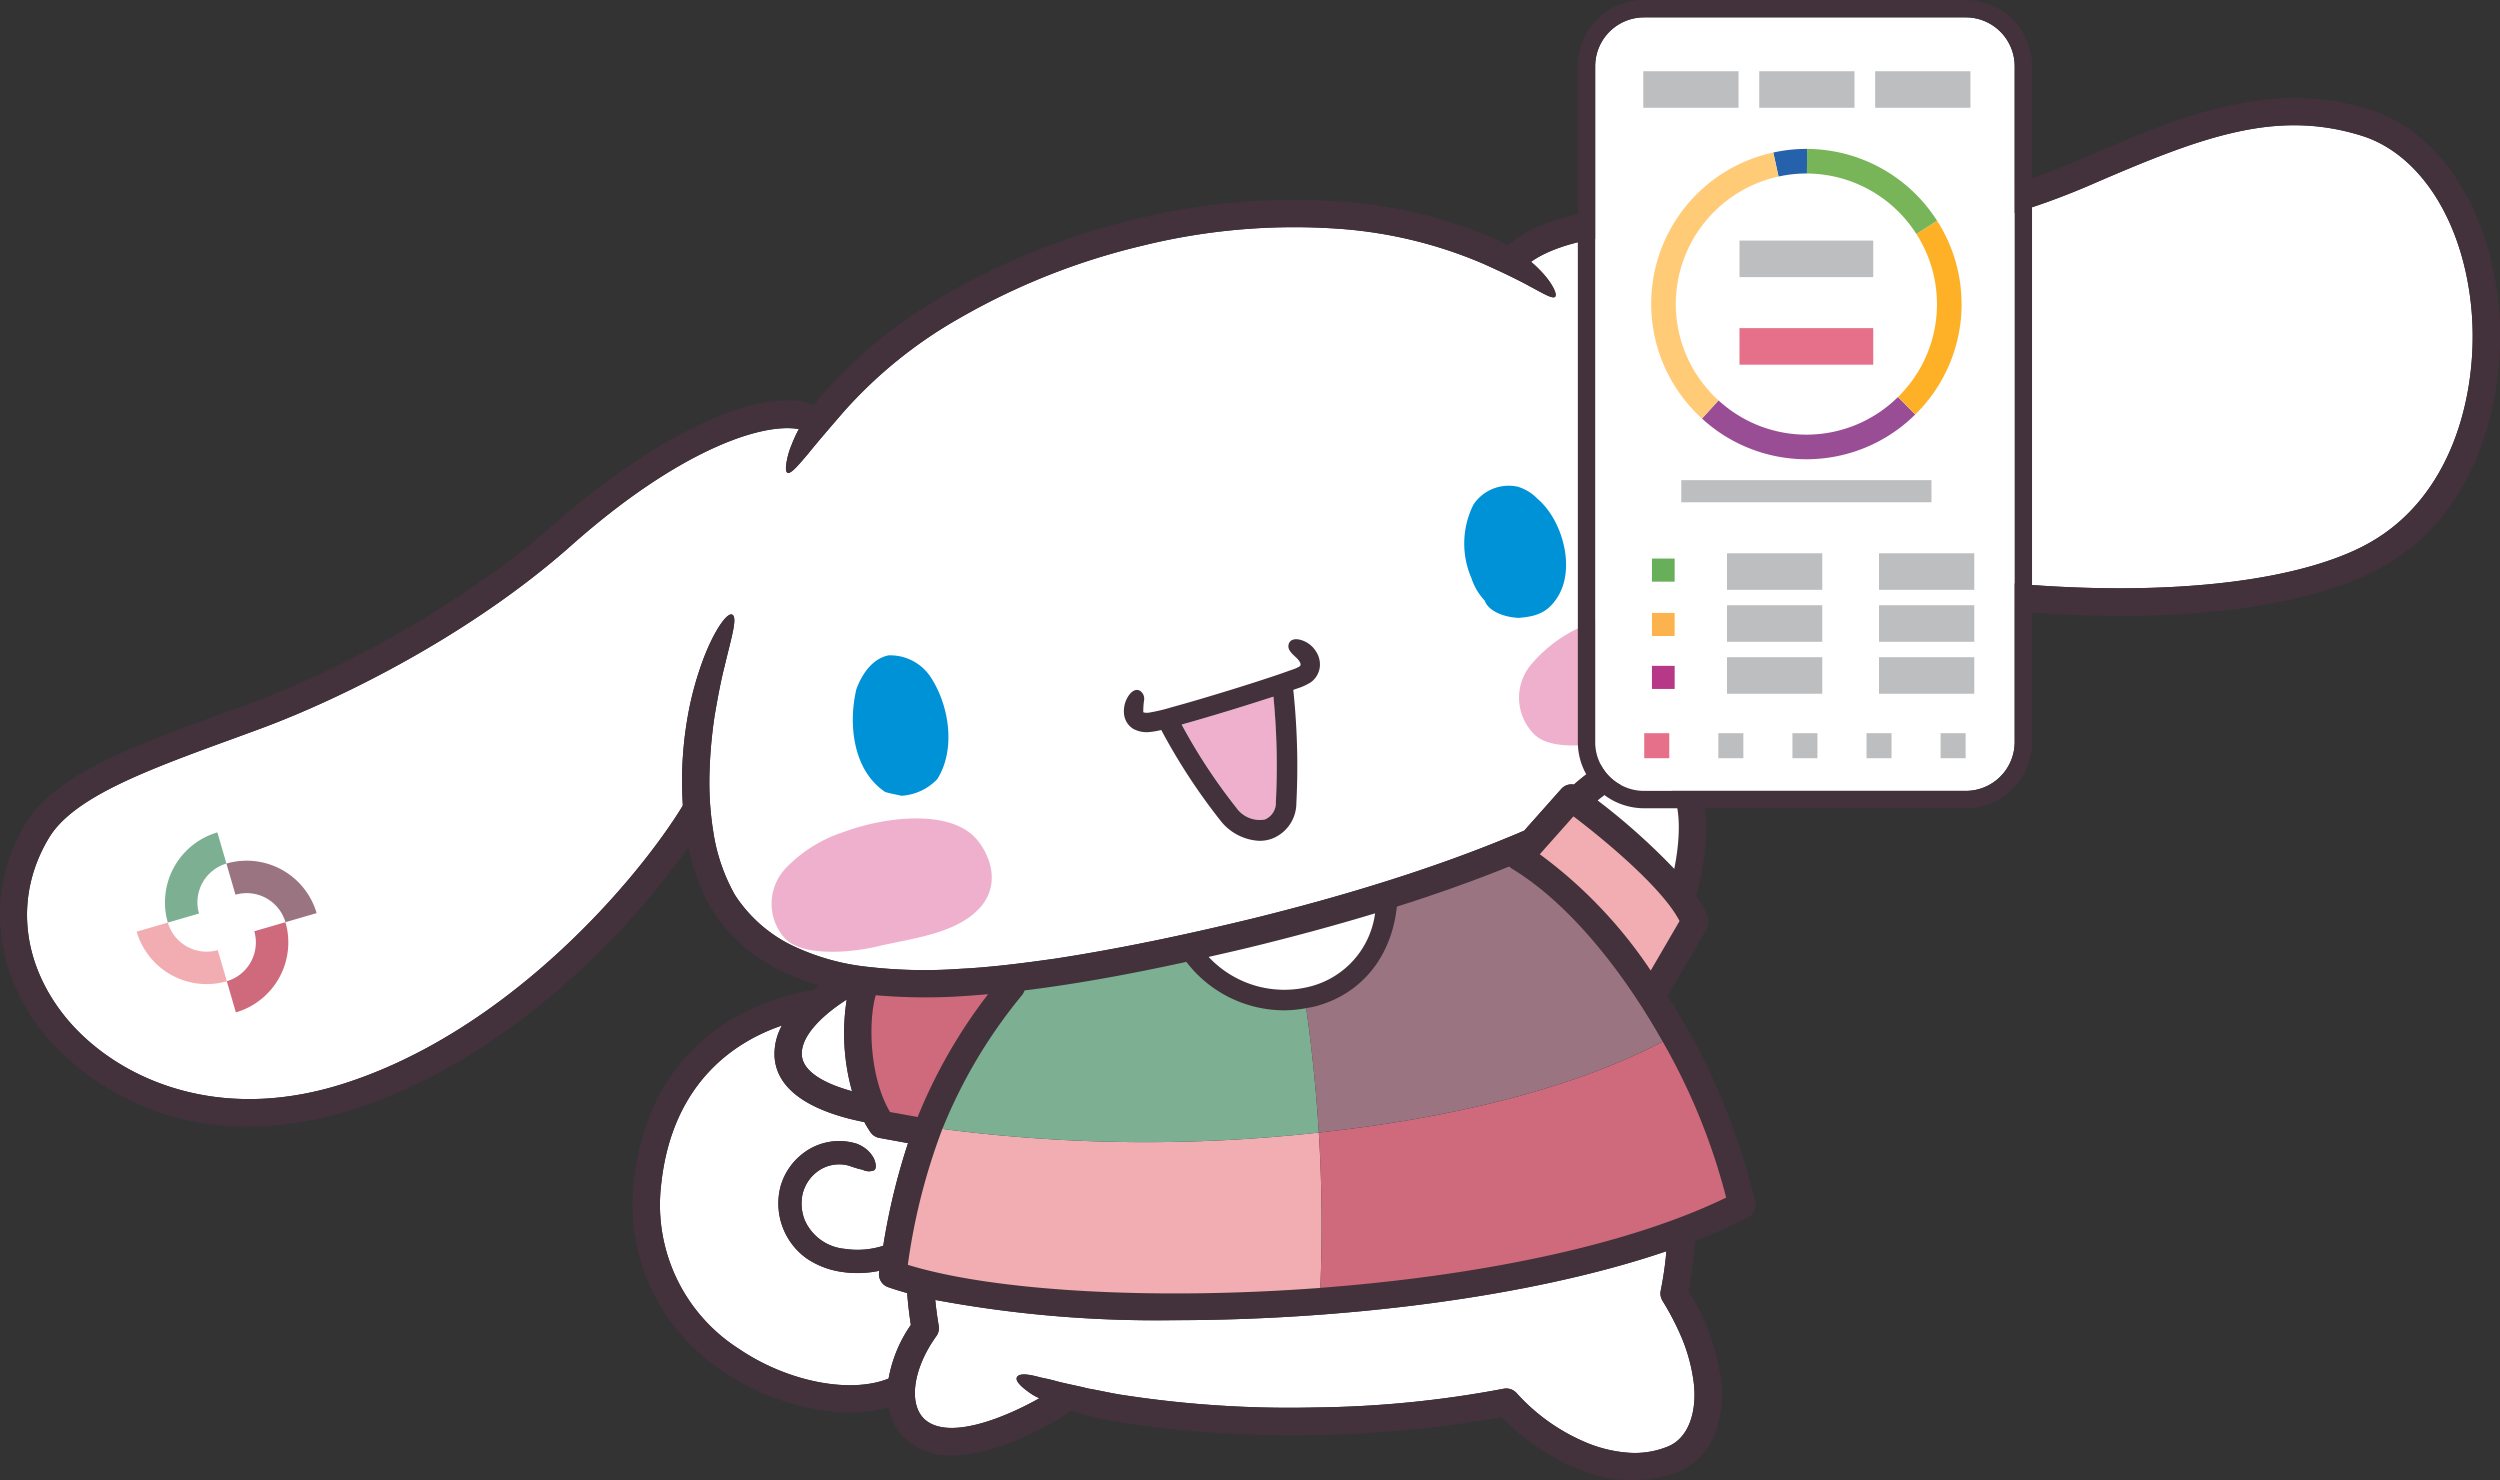 <svg xmlns="http://www.w3.org/2000/svg" xmlns:xlink="http://www.w3.org/1999/xlink" width="259.18" height="153.467" viewBox="0 0 259.18 153.467"><rect x="0" y="0" width="259.18" height="153.467" fill="#333333" stroke="none"/><defs><style>.a{fill:none;}.b{clip-path:url(#a);}.c{fill:#fff;}.d{fill:#0092d7;}.e{fill:#efb0ce;}.f{fill:#43323b;}.g{fill:#ce6a7b;}.h{fill:#f2adb3;}.i{fill:#7daf93;}.j{fill:#9a7581;}.k{fill:#67b059;}.l{fill:#fcb34e;}.m{fill:#b63886;}.n{fill:#bdbebf;}.o{fill:#e66f89;}.p{fill:#2662ac;}.q{fill:#994d94;}.r{fill:#feb127;}.s{fill:#77b558;}.t{fill:#ffcb77;}</style><clipPath id="a"><rect class="a" width="259.18" height="153.467"/></clipPath></defs><g class="b"><path class="c" d="M94.046,134.052c-.7-.2-1.366-.4-1.979-.617a1.416,1.416,0,0,1-.93-1.537c.007-.053.016-.1.024-.157a10.939,10.939,0,0,1-4.032.093,8.6,8.6,0,0,1-3.542-1.4,7.01,7.01,0,0,1-2.676-7.408,6.5,6.5,0,0,1,2.107-3.264,6.134,6.134,0,0,1,5.793-1.194l.043.018.008,0a3.626,3.626,0,0,1,1.049.633,3.287,3.287,0,0,1,.673.852c.264.605.28,1.067.044,1.247a1.41,1.41,0,0,1-1.163-.035c-.228-.077-.5-.107-.719-.2a5.614,5.614,0,0,1-.682-.22,3.778,3.778,0,0,0-3.621.838,4.063,4.063,0,0,0-1.245,2.115,4.708,4.708,0,0,0,.227,2.67,5.027,5.027,0,0,0,4.181,2.985,8.668,8.668,0,0,0,3.961-.322,68.256,68.256,0,0,1,2.57-10.639l-2.984-.545a1.416,1.416,0,0,1-.916-.6,11.917,11.917,0,0,1-.626-1.039c-4.6-.9-9.077-2.854-9.312-6.781a6.112,6.112,0,0,1,.764-3.23c-4.5,1.526-11.412,5.639-12.532,16.6a17.7,17.7,0,0,0,8.042,16.9c5.055,3.443,11.574,4.708,15.549,3.1a14.079,14.079,0,0,1,2.308-5.563c-.175-1.118-.3-2.219-.384-3.3"/><path class="c" d="M172.76,129.716c-14.436,4.913-34.108,7.148-51.034,7.149a124.877,124.877,0,0,1-24.768-2.1c.089.885.206,1.78.36,2.687a1.415,1.415,0,0,1-.248,1.068c-2.527,3.5-2.958,7.368-.982,8.809,2.7,1.971,8.557-.614,11.661-2.367-.24-.117-.466-.233-.674-.35a10.141,10.141,0,0,1-1.017-.752c-.536-.462-.77-.835-.624-1.1s.615-.323,1.274-.223a9.011,9.011,0,0,1,1.128.26c.44.085.929.191,1.448.323,1.018.3,2.263.506,3.521.829,1.3.219,2.629.548,3.961.727a113.326,113.326,0,0,0,19.589,1.237,110.728,110.728,0,0,0,19.516-1.938l.008,0a1.432,1.432,0,0,1,1.346.445,20.206,20.206,0,0,0,7.3,5.164,13.862,13.862,0,0,0,4.249,1.018,9.026,9.026,0,0,0,4.066-.611c2.355-.9,3.121-3.91,2.737-6.77a18,18,0,0,0-1.136-4.306,28.022,28.022,0,0,0-2.087-4.066l-.005-.009a1.447,1.447,0,0,1-.18-1.053,36.278,36.278,0,0,0,.587-4.077"/><path class="c" d="M83.128,109.378c.1,1.706,2.3,2.955,5.206,3.753a22.337,22.337,0,0,1-.55-9.506c-1.959,1.242-4.788,3.531-4.656,5.753"/><path class="c" d="M244.907,56.668c9.467-4.787,12.022-16.12,11.333-24.37-.764-9.158-5.249-16.316-11.424-18.236-8.846-2.753-16.461.072-27.95,5.047-11.908,5.157-22.6,6.583-39.437,5.262-9.981-.784-16.025.847-18.705,2.771A11.764,11.764,0,0,1,159.8,28.16c1.187,1.261,1.672,2.386,1.422,2.608-.273.248-1.246-.353-2.622-1.085-1.368-.754-3.184-1.612-4.928-2.388A46.238,46.238,0,0,0,138.563,23.7a65.618,65.618,0,0,0-20.181,1.781,70.509,70.509,0,0,0-18.87,7.481,47.077,47.077,0,0,0-12.1,9.786l-.072.083h0c-1.262,1.461-2.592,3-3.585,4.238-1.028,1.209-1.765,2.09-2.113,1.943-.163-.07-.2-.4-.128-.91a8.236,8.236,0,0,1,.564-2.011,13.908,13.908,0,0,1,.742-1.607C78.933,43.777,70.248,46.753,59.2,56.57,49.1,65.534,35.861,72.28,26.832,75.605l-2.652.971c-8.875,3.238-16.539,6.033-19.1,10.275C1.576,92.668,2.14,99.528,6.592,105.2c4.711,6,15.075,11.5,28.777,7.224,17.285-5.392,30.676-21.181,35.341-28.777a.43.43,0,0,0,.078-.207c-.072-1.182-.085-2.309-.073-3.356,0-.074.007-.159.01-.232l0-.043A39.231,39.231,0,0,1,71.4,73.72,33.562,33.562,0,0,1,72.889,68.4c1.157-3.078,2.51-4.935,3.017-4.678.585.286-.089,2.372-.8,5.4-.384,1.506-.712,3.267-1.025,5.114a48.482,48.482,0,0,0-.52,5.7,32.4,32.4,0,0,0,.379,6.251,19.13,19.13,0,0,0,2.252,6.6A14.844,14.844,0,0,0,81.8,97.864a23.924,23.924,0,0,0,8.23,2.383,50.919,50.919,0,0,0,9.443.2c3.254-.154,6.584-.59,9.952-1.063,6.732-1.038,13.627-2.5,20.457-4.158,6.823-1.684,13.579-3.639,20-5.929,2.785-.993,5.5-2.052,8.136-3.18l3.851-4.334a1.4,1.4,0,0,1,1.3-.439c2.606-2.306,5.508-3.908,8.4-3.6a5.778,5.778,0,0,1,1.253.281c.786-.565,1.553-1.14,2.272-1.737A19.383,19.383,0,0,0,180.17,70.4a10.588,10.588,0,0,0,.967-3.3,15.46,15.46,0,0,0-1.325-9.155c-.027-.062-.057-.133-.083-.194h0a70.937,70.937,0,0,0-5.827-9.328c-1.8-2.607-2.957-4.511-2.486-4.9.453-.376,2.158,1.085,4.318,3.49a44.528,44.528,0,0,1,6.075,8.579c23.857,6.759,50.937,7.233,63.1,1.085"/><path class="d" d="M153.919,62.264c.456,1.262,2.381,1.77,3.566,1.791,1.881-.15,3.037-.6,4.033-2.221,1.825-2.978.475-7.914-2.128-10.129a4.752,4.752,0,0,0-2.054-1.251,4.4,4.4,0,0,0-4.576,1.85,9.01,9.01,0,0,0-.211,7.64,6.186,6.186,0,0,0,1.37,2.32"/><path class="d" d="M91.769,82.105c.605.187,1.143.261,1.687.395a5.61,5.61,0,0,0,3.707-1.719c1.94-3.053,1.275-7.612-.683-10.59A5.026,5.026,0,0,0,92.1,67.943c-1.747.377-2.788,2.058-3.322,3.521-.836,3.558-.385,8.373,2.989,10.641"/><path class="e" d="M101.4,87.188c-2.592-3.331-9.435-2.6-13.943-.929a14.429,14.429,0,0,0-5.915,3.667,5.353,5.353,0,0,0-.266,7.249c1.649,1.968,6.573,1.676,9.72.935,3.393-.806,8.079-1.268,10.556-3.959,1.96-2.137,1.434-4.921-.152-6.963"/><path class="e" d="M158.782,68.839a5.353,5.353,0,0,0,.237,7.252c1.778,1.855,6.671,1.23,9.763.267,3.329-1.034,7.965-1.818,10.255-4.676,1.809-2.266,1.092-5.007-.63-6.935-2.816-3.144-9.6-1.938-13.978.032a14.528,14.528,0,0,0-5.647,4.06"/><path class="f" d="M259.066,32.062c-.861-10.315-6.124-18.442-13.407-20.707-10.487-3.259-19.926.826-29.918,5.153-11.438,4.954-21.761,6.318-38.09,5.038-9.936-.781-17.756.678-21.353,3.912-.47-.269-.955-.517-1.443-.736l-.019-.011c-.035-.015-.074-.033-.109-.05a48.826,48.826,0,0,0-15.376-3.737,68.51,68.51,0,0,0-21.026,1.655,74.206,74.206,0,0,0-19.979,7.785,49.954,49.954,0,0,0-13.16,10.629c-.267.31-.519.642-.768.975-6.349-2.305-18.163,4.541-27.1,12.483-8.071,7.168-20.42,14.429-31.461,18.5l-2.643.965C13.831,77.334,5.731,80.289,2.657,85.386c-4.078,6.764-3.424,15.027,1.706,21.565a27.244,27.244,0,0,0,21.461,9.833,34.923,34.923,0,0,0,10.39-1.652c16.3-5.084,29-18.518,35.155-27.331a21.125,21.125,0,0,0,2.072,5.853A16.874,16.874,0,0,0,79.6,99.911a21.606,21.606,0,0,0,5.305,2.23q-.339.25-.688.533c-2.846.408-16.8,3.264-18.507,19.957a20.572,20.572,0,0,0,9.265,19.53,24.186,24.186,0,0,0,13.141,4.277,14.446,14.446,0,0,0,4.012-.549,5.837,5.837,0,0,0,2.288,3.733,7.121,7.121,0,0,0,4.292,1.258c5.116,0,11.053-3.775,11.894-4.327a1.426,1.426,0,0,0,.339-.322c.39.12.786.241,1.193.368,1.34.313,2.752.679,4.137.875l.029.006.157.025a116.609,116.609,0,0,0,20.025,1.249,115.24,115.24,0,0,0,19.189-1.851,22.93,22.93,0,0,0,7.8,5.316,13.867,13.867,0,0,0,10.518.371,7.16,7.16,0,0,0,2.44-1.736,7.925,7.925,0,0,0,1.479-2.54,11.859,11.859,0,0,0,.489-5.423,23.362,23.362,0,0,0-3.347-9.055,41.357,41.357,0,0,0,.661-5.19,57.861,57.861,0,0,0,5.518-2.45,1.419,1.419,0,0,0,.74-1.549,68.748,68.748,0,0,0-9.087-21.392l4.059-6.969a1.416,1.416,0,0,0,.1-1.214,10.8,10.8,0,0,0-1.192-2.189c1.178-4.315,1.48-8.853.2-11.76a6.534,6.534,0,0,0-.8-1.363c.457-.343.915-.684,1.354-1.044a22.738,22.738,0,0,0,6.021-6.889,12.9,12.9,0,0,0,1.306-4.233,18.5,18.5,0,0,0,.211-4.051,18.154,18.154,0,0,0-.9-4.65,145.393,145.393,0,0,0,36.452,4.965c10.889,0,20.333-1.545,26.5-4.66,10.726-5.424,13.642-18.008,12.88-27.136M181.81,55.582A44.463,44.463,0,0,0,175.735,47c-2.159-2.4-3.865-3.866-4.318-3.49-.471.391.685,2.294,2.487,4.9a70.887,70.887,0,0,1,5.827,9.329h0c.026.06.056.131.082.194a16.042,16.042,0,0,1,1.5,5.8,15.838,15.838,0,0,1-.172,3.356,10.568,10.568,0,0,1-.966,3.3,19.394,19.394,0,0,1-5.077,5.89c-.719.6-1.486,1.172-2.273,1.737a5.694,5.694,0,0,0-1.253-.28c-2.892-.307-5.795,1.294-8.4,3.6a1.407,1.407,0,0,0-1.3.44l-3.85,4.334c-2.631,1.128-5.351,2.186-8.136,3.18-6.422,2.289-13.177,4.244-20,5.929-6.829,1.662-13.724,3.119-20.456,4.157-3.368.473-6.7.909-9.952,1.064a51.006,51.006,0,0,1-9.443-.2A23.973,23.973,0,0,1,81.8,97.864a14.859,14.859,0,0,1-5.606-5.082,19.111,19.111,0,0,1-2.252-6.6,32.321,32.321,0,0,1-.379-6.25,48.476,48.476,0,0,1,.52-5.7c.313-1.846.64-3.607,1.025-5.113.714-3.024,1.388-5.109.8-5.4-.508-.258-1.86,1.6-3.017,4.677A33.7,33.7,0,0,0,71.4,73.719a39.475,39.475,0,0,0-.673,6.092l0,.043c0,.072-.006.158-.009.232-.012,1.046,0,2.172.072,3.354a.418.418,0,0,1-.077.208c-4.666,7.6-18.057,23.385-35.341,28.778C21.667,116.7,11.3,111.205,6.593,105.2c-4.452-5.673-5.016-12.534-1.509-18.35,2.558-4.242,10.222-7.038,19.1-10.275l2.652-.971C35.861,72.281,49.1,65.534,59.2,56.57,70.249,46.753,78.933,43.778,82.82,44.486a13.883,13.883,0,0,0-.741,1.606,8.208,8.208,0,0,0-.564,2.012c-.071.515-.035.84.128.91.347.147,1.085-.734,2.113-1.943.992-1.234,2.323-2.777,3.585-4.238h0l.071-.083a47.074,47.074,0,0,1,12.1-9.786,70.583,70.583,0,0,1,18.871-7.482A65.643,65.643,0,0,1,138.564,23.7,46.194,46.194,0,0,1,153.671,27.3c1.744.775,3.56,1.634,4.928,2.387,1.376.731,2.349,1.333,2.622,1.085.249-.221-.236-1.347-1.422-2.608a11.649,11.649,0,0,0-1.075-1.018c2.68-1.925,8.725-3.555,18.706-2.772,16.838,1.321,27.529-.1,39.437-5.261,11.489-4.976,19.1-7.8,27.95-5.047,6.175,1.92,10.66,9.078,11.424,18.236.689,8.251-1.866,19.584-11.333,24.369-12.16,6.148-39.24,5.674-63.1-1.085m-7.684,39.9-2.99,5.134a47.917,47.917,0,0,0-11.5-12.056l3.49-3.929c3.248,2.457,9.263,7.452,11,10.851m-1.773,39.361.005.008a27.986,27.986,0,0,1,2.088,4.067,18.022,18.022,0,0,1,1.135,4.3c.384,2.86-.381,5.869-2.736,6.77a9.031,9.031,0,0,1-4.067.612,13.933,13.933,0,0,1-4.249-1.018,20.208,20.208,0,0,1-7.3-5.165,1.426,1.426,0,0,0-1.345-.444l-.009,0a110.63,110.63,0,0,1-19.515,1.937,113.312,113.312,0,0,1-19.589-1.236c-1.333-.18-2.664-.508-3.962-.728-1.257-.322-2.5-.526-3.521-.828-.519-.133-1.007-.238-1.448-.324a9.034,9.034,0,0,0-1.127-.26c-.659-.1-1.122-.048-1.275.224s.088.633.625,1.1a10.316,10.316,0,0,0,1.016.752c.209.117.434.232.674.349-3.1,1.754-8.96,4.338-11.661,2.367-1.976-1.44-1.545-5.31.982-8.809a1.415,1.415,0,0,0,.248-1.068c-.154-.906-.271-1.8-.36-2.687a124.888,124.888,0,0,0,24.769,2.1c16.925,0,36.6-2.236,51.033-7.149a36.506,36.506,0,0,1-.586,4.077,1.45,1.45,0,0,0,.179,1.054m-95.78,4.973a17.7,17.7,0,0,1-8.042-16.9c1.12-10.963,8.036-15.076,12.532-16.6a6.111,6.111,0,0,0-.764,3.229c.235,3.927,4.714,5.878,9.312,6.781a11.77,11.77,0,0,0,.626,1.039,1.418,1.418,0,0,0,.916.6l2.983.545a68.34,68.34,0,0,0-2.569,10.639,8.655,8.655,0,0,1-3.961.321,5.023,5.023,0,0,1-4.181-2.985,4.706,4.706,0,0,1-.227-2.67,4.064,4.064,0,0,1,1.245-2.114,3.781,3.781,0,0,1,3.621-.839,5.615,5.615,0,0,0,.682.221c.221.1.491.127.719.2a1.4,1.4,0,0,0,1.163.035c.236-.179.22-.641-.044-1.246a3.307,3.307,0,0,0-.673-.853,3.623,3.623,0,0,0-1.049-.632l-.008,0-.043-.019a6.134,6.134,0,0,0-5.793,1.195,6.5,6.5,0,0,0-2.107,3.263,7.01,7.01,0,0,0,2.676,7.409,8.617,8.617,0,0,0,3.542,1.4,10.916,10.916,0,0,0,4.032-.094c-.008.053-.017.1-.024.157a1.416,1.416,0,0,0,.93,1.537c.613.217,1.282.421,1.979.618.085,1.083.209,2.185.384,3.3a14.073,14.073,0,0,0-2.308,5.563c-3.975,1.609-10.494.345-15.549-3.1m96.882-57.552c.8,1.824.731,4.754.12,7.81a67.445,67.445,0,0,0-7.944-7.094c2.111-1.729,4.049-2.583,5.641-2.421a2.548,2.548,0,0,1,2.183,1.705m-36.576,51.251c-17.12,1.295-33.847.363-42.763-2.391A63.775,63.775,0,0,1,97.7,117.035a52.7,52.7,0,0,1,8.26-13.875,1.409,1.409,0,0,0,.251-.484c.784-.1,1.569-.2,2.356-.312,4.768-.67,9.591-1.593,14.424-2.647a12.789,12.789,0,0,0,10.181,5.022,12.559,12.559,0,0,0,2.245-.227c.3-.055.609-.1.911-.174,4.78-1.243,7.929-5.1,8.487-10.348,3.984-1.258,7.886-2.639,11.651-4.162.023.024.044.049.069.072l.006.008c.006.005.014.006.02.012a1.563,1.563,0,0,0,.188.141c5.822,3.523,11.4,10.429,15.619,17.918a64.905,64.905,0,0,1,6.588,16.183c-10.647,5.167-26.525,8.18-42.078,9.356m-7.5-35.257c4.418-1.079,8.835-2.26,13.176-3.574a9.05,9.05,0,0,1-6.764,7.593A10.724,10.724,0,0,1,125.3,99.205c1.36-.308,2.721-.618,4.081-.944M92.271,115.285c-2.17-3.665-2.258-9.484-1.48-12.108a60.73,60.73,0,0,0,7.593.174c1.343-.065,2.7-.163,4.058-.283a54.088,54.088,0,0,0-7.309,12.74Zm-3.937-2.155c-2.9-.8-5.1-2.047-5.206-3.753-.132-2.222,2.7-4.511,4.656-5.752a22.333,22.333,0,0,0,.55,9.5"/><path class="e" d="M122.509,75.114a58.878,58.878,0,0,0,5.669,8.624,2.969,2.969,0,0,0,2.963,1.215,1.868,1.868,0,0,0,1.135-1.827,74.326,74.326,0,0,0-.254-10.91c-1.411.465-2.918.94-4.432,1.4-1.739.531-3.472,1.045-5.081,1.494"/><path class="f" d="M117.54,75.588a2.908,2.908,0,0,0,1.63.305,8.6,8.6,0,0,0,1.221-.213,62.6,62.6,0,0,0,6.19,9.46,5.45,5.45,0,0,0,3.992,2.031,3.863,3.863,0,0,0,1.255-.207,3.956,3.956,0,0,0,2.569-3.7,75.244,75.244,0,0,0-.32-11.743l.477-.168a5.755,5.755,0,0,0,1.368-.639,2.3,2.3,0,0,0,.915-1.662,2.479,2.479,0,0,0-.393-1.5,2.75,2.75,0,0,0-1.758-1.251c-.566-.11-.973.07-1.087.483-.224.808.882,1.293,1.136,1.822v0l.008.013c.13.236.123.349-.01.468a3.6,3.6,0,0,1-.757.335l-1.2.425c-1.685.577-3.64,1.2-5.611,1.805s-3.97,1.2-5.759,1.687a17.586,17.586,0,0,1-2.347.55,1.212,1.212,0,0,1-.524-.042.189.189,0,0,1-.009-.064,8.039,8.039,0,0,1,.075-1.134,1,1,0,0,0-.4-1.026c-.362-.217-.76-.056-1.106.374a2.872,2.872,0,0,0-.562,2.054h0l.009.055a2.036,2.036,0,0,0,.993,1.485m14.736,7.538a1.868,1.868,0,0,1-1.135,1.827,2.967,2.967,0,0,1-2.962-1.215,58.809,58.809,0,0,1-5.67-8.624c1.61-.449,3.343-.963,5.081-1.494,1.514-.464,3.021-.939,4.433-1.4a74.453,74.453,0,0,1,.253,10.91"/><path class="g" d="M102.441,103.068c-1.36.119-2.715.218-4.058.283a60.709,60.709,0,0,1-7.592-.174c-.779,2.625-.69,8.443,1.479,12.108l2.862.523a54.088,54.088,0,0,1,7.309-12.74"/><path class="h" d="M136.723,117.415a162.39,162.39,0,0,1-39.023-.38,63.844,63.844,0,0,0-3.584,14.092c8.916,2.755,25.642,3.687,42.763,2.392a158.322,158.322,0,0,0-.156-16.1"/><path class="i" d="M136.723,117.415c-.279-4.54-.739-8.843-1.306-12.9a12.631,12.631,0,0,1-2.245.226,12.784,12.784,0,0,1-10.18-5.022c-4.833,1.054-9.656,1.977-14.424,2.648q-1.181.169-2.356.312a1.4,1.4,0,0,1-.252.483,52.725,52.725,0,0,0-8.26,13.875,162.39,162.39,0,0,0,39.023.38"/><path class="g" d="M172.369,107.98c-9.292,4.916-22.22,7.989-35.646,9.435a158.325,158.325,0,0,1,.156,16.1c15.553-1.176,31.431-4.189,42.077-9.356a64.847,64.847,0,0,0-6.587-16.183"/><path class="j" d="M172.369,107.98c-4.215-7.489-9.8-14.4-15.619-17.918a1.487,1.487,0,0,1-.188-.141c-.006-.006-.014-.007-.02-.012l-.006-.008c-.025-.023-.046-.048-.07-.072-3.765,1.523-7.666,2.9-11.65,4.162-.558,5.247-3.707,9.105-8.488,10.348-.3.078-.607.119-.911.174.567,4.059,1.027,8.362,1.306,12.9,13.426-1.446,26.354-4.519,35.646-9.435"/><path class="c" d="M135.794,102.28a9.05,9.05,0,0,0,6.764-7.593c-4.341,1.314-8.758,2.5-13.176,3.574-1.36.326-2.721.636-4.081.944a10.726,10.726,0,0,0,10.493,3.075"/><path class="c" d="M165.63,82.983a67.708,67.708,0,0,1,7.945,7.094c.611-3.056.683-5.985-.121-7.81a2.546,2.546,0,0,0-2.183-1.706c-1.592-.16-3.53.693-5.641,2.422"/><path class="h" d="M163.123,84.634l-3.49,3.928a47.926,47.926,0,0,1,11.5,12.058l2.99-5.134c-1.739-3.4-7.753-8.394-11-10.852"/><path class="i" d="M23.475,89.526l-.939-3.231A7.56,7.56,0,0,0,17.4,95.646l3.231-.939a4.191,4.191,0,0,1,2.849-5.181"/><path class="g" d="M23.514,101.726l.939,3.231a7.559,7.559,0,0,0,5.141-9.351l-3.231.939a4.191,4.191,0,0,1-2.849,5.181"/><path class="j" d="M29.595,95.605l3.231-.939a7.559,7.559,0,0,0-9.351-5.14l.938,3.231a4.19,4.19,0,0,1,5.182,2.848"/><path class="h" d="M17.4,95.647l-3.231.939a7.559,7.559,0,0,0,9.351,5.14L22.576,98.5A4.191,4.191,0,0,1,17.4,95.647"/><path class="c" d="M203.8,1.8H170.442a5.071,5.071,0,0,0-5.065,5.065V76.93a5.07,5.07,0,0,0,5.065,5.064H203.8a5.07,5.07,0,0,0,5.065-5.064V6.865A5.071,5.071,0,0,0,203.8,1.8"/><path class="f" d="M203.8,0H170.442a6.873,6.873,0,0,0-6.865,6.865V76.93a6.872,6.872,0,0,0,6.865,6.864H203.8a6.872,6.872,0,0,0,6.865-6.864V6.865A6.873,6.873,0,0,0,203.8,0m5.065,76.93a5.07,5.07,0,0,1-5.065,5.064H170.442a5.07,5.07,0,0,1-5.065-5.064V6.865A5.071,5.071,0,0,1,170.442,1.8H203.8a5.071,5.071,0,0,1,5.065,5.065Z"/><rect class="k" width="2.354" height="2.394" transform="translate(171.261 57.907)"/><rect class="l" width="2.354" height="2.394" transform="translate(171.261 63.543)"/><rect class="m" width="2.354" height="2.394" transform="translate(171.261 69.029)"/><rect class="n" width="9.875" height="3.79" transform="translate(179.042 57.359)"/><rect class="n" width="9.875" height="3.79" transform="translate(170.363 7.384)"/><rect class="n" width="9.875" height="3.79" transform="translate(194.403 7.384)"/><rect class="n" width="9.875" height="3.79" transform="translate(182.383 7.384)"/><rect class="n" width="9.875" height="3.79" transform="translate(194.802 57.359)"/><rect class="n" width="25.935" height="2.294" transform="translate(174.303 49.778)"/><rect class="n" width="9.875" height="3.79" transform="translate(179.042 62.746)"/><rect class="n" width="9.875" height="3.79" transform="translate(194.802 62.746)"/><rect class="n" width="9.875" height="3.79" transform="translate(179.042 68.132)"/><rect class="n" width="9.875" height="3.79" transform="translate(194.802 68.132)"/><rect class="n" width="13.865" height="3.79" transform="translate(180.338 24.94)"/><rect class="o" width="13.865" height="3.79" transform="translate(180.338 34.018)"/><path class="p" d="M187.271,17.986c.02,0,.039,0,.059,0l.011-2.55c-.023,0-.046,0-.07,0a16.039,16.039,0,0,0-3.431.377l.544,2.49a13.534,13.534,0,0,1,2.887-.317"/><path class="q" d="M187.271,45.061a13.465,13.465,0,0,1-9.107-3.551l-1.716,1.882a16.019,16.019,0,0,0,22.11-.422l-1.79-1.814a13.491,13.491,0,0,1-9.5,3.905"/><path class="r" d="M203.359,31.523a15.966,15.966,0,0,0-2.538-8.637l-2.148,1.369a13.474,13.474,0,0,1-1.9,16.9l1.79,1.815a16.038,16.038,0,0,0,4.8-11.448"/><path class="s" d="M198.673,24.255l2.148-1.369a16.077,16.077,0,0,0-13.48-7.447l-.011,2.55a13.528,13.528,0,0,1,11.343,6.266"/><path class="t" d="M173.733,31.523A13.556,13.556,0,0,1,184.384,18.3l-.544-2.491a16.055,16.055,0,0,0-7.392,27.58l1.716-1.882a13.489,13.489,0,0,1-4.431-9.988"/><rect class="o" width="2.593" height="2.594" transform="translate(170.463 76.011)"/><rect class="n" width="2.593" height="2.594" transform="translate(178.144 76.011)"/><rect class="n" width="2.593" height="2.594" transform="translate(185.825 76.011)"/><rect class="n" width="2.593" height="2.594" transform="translate(193.506 76.011)"/><rect class="n" width="2.593" height="2.594" transform="translate(201.186 76.011)"/></g></svg>